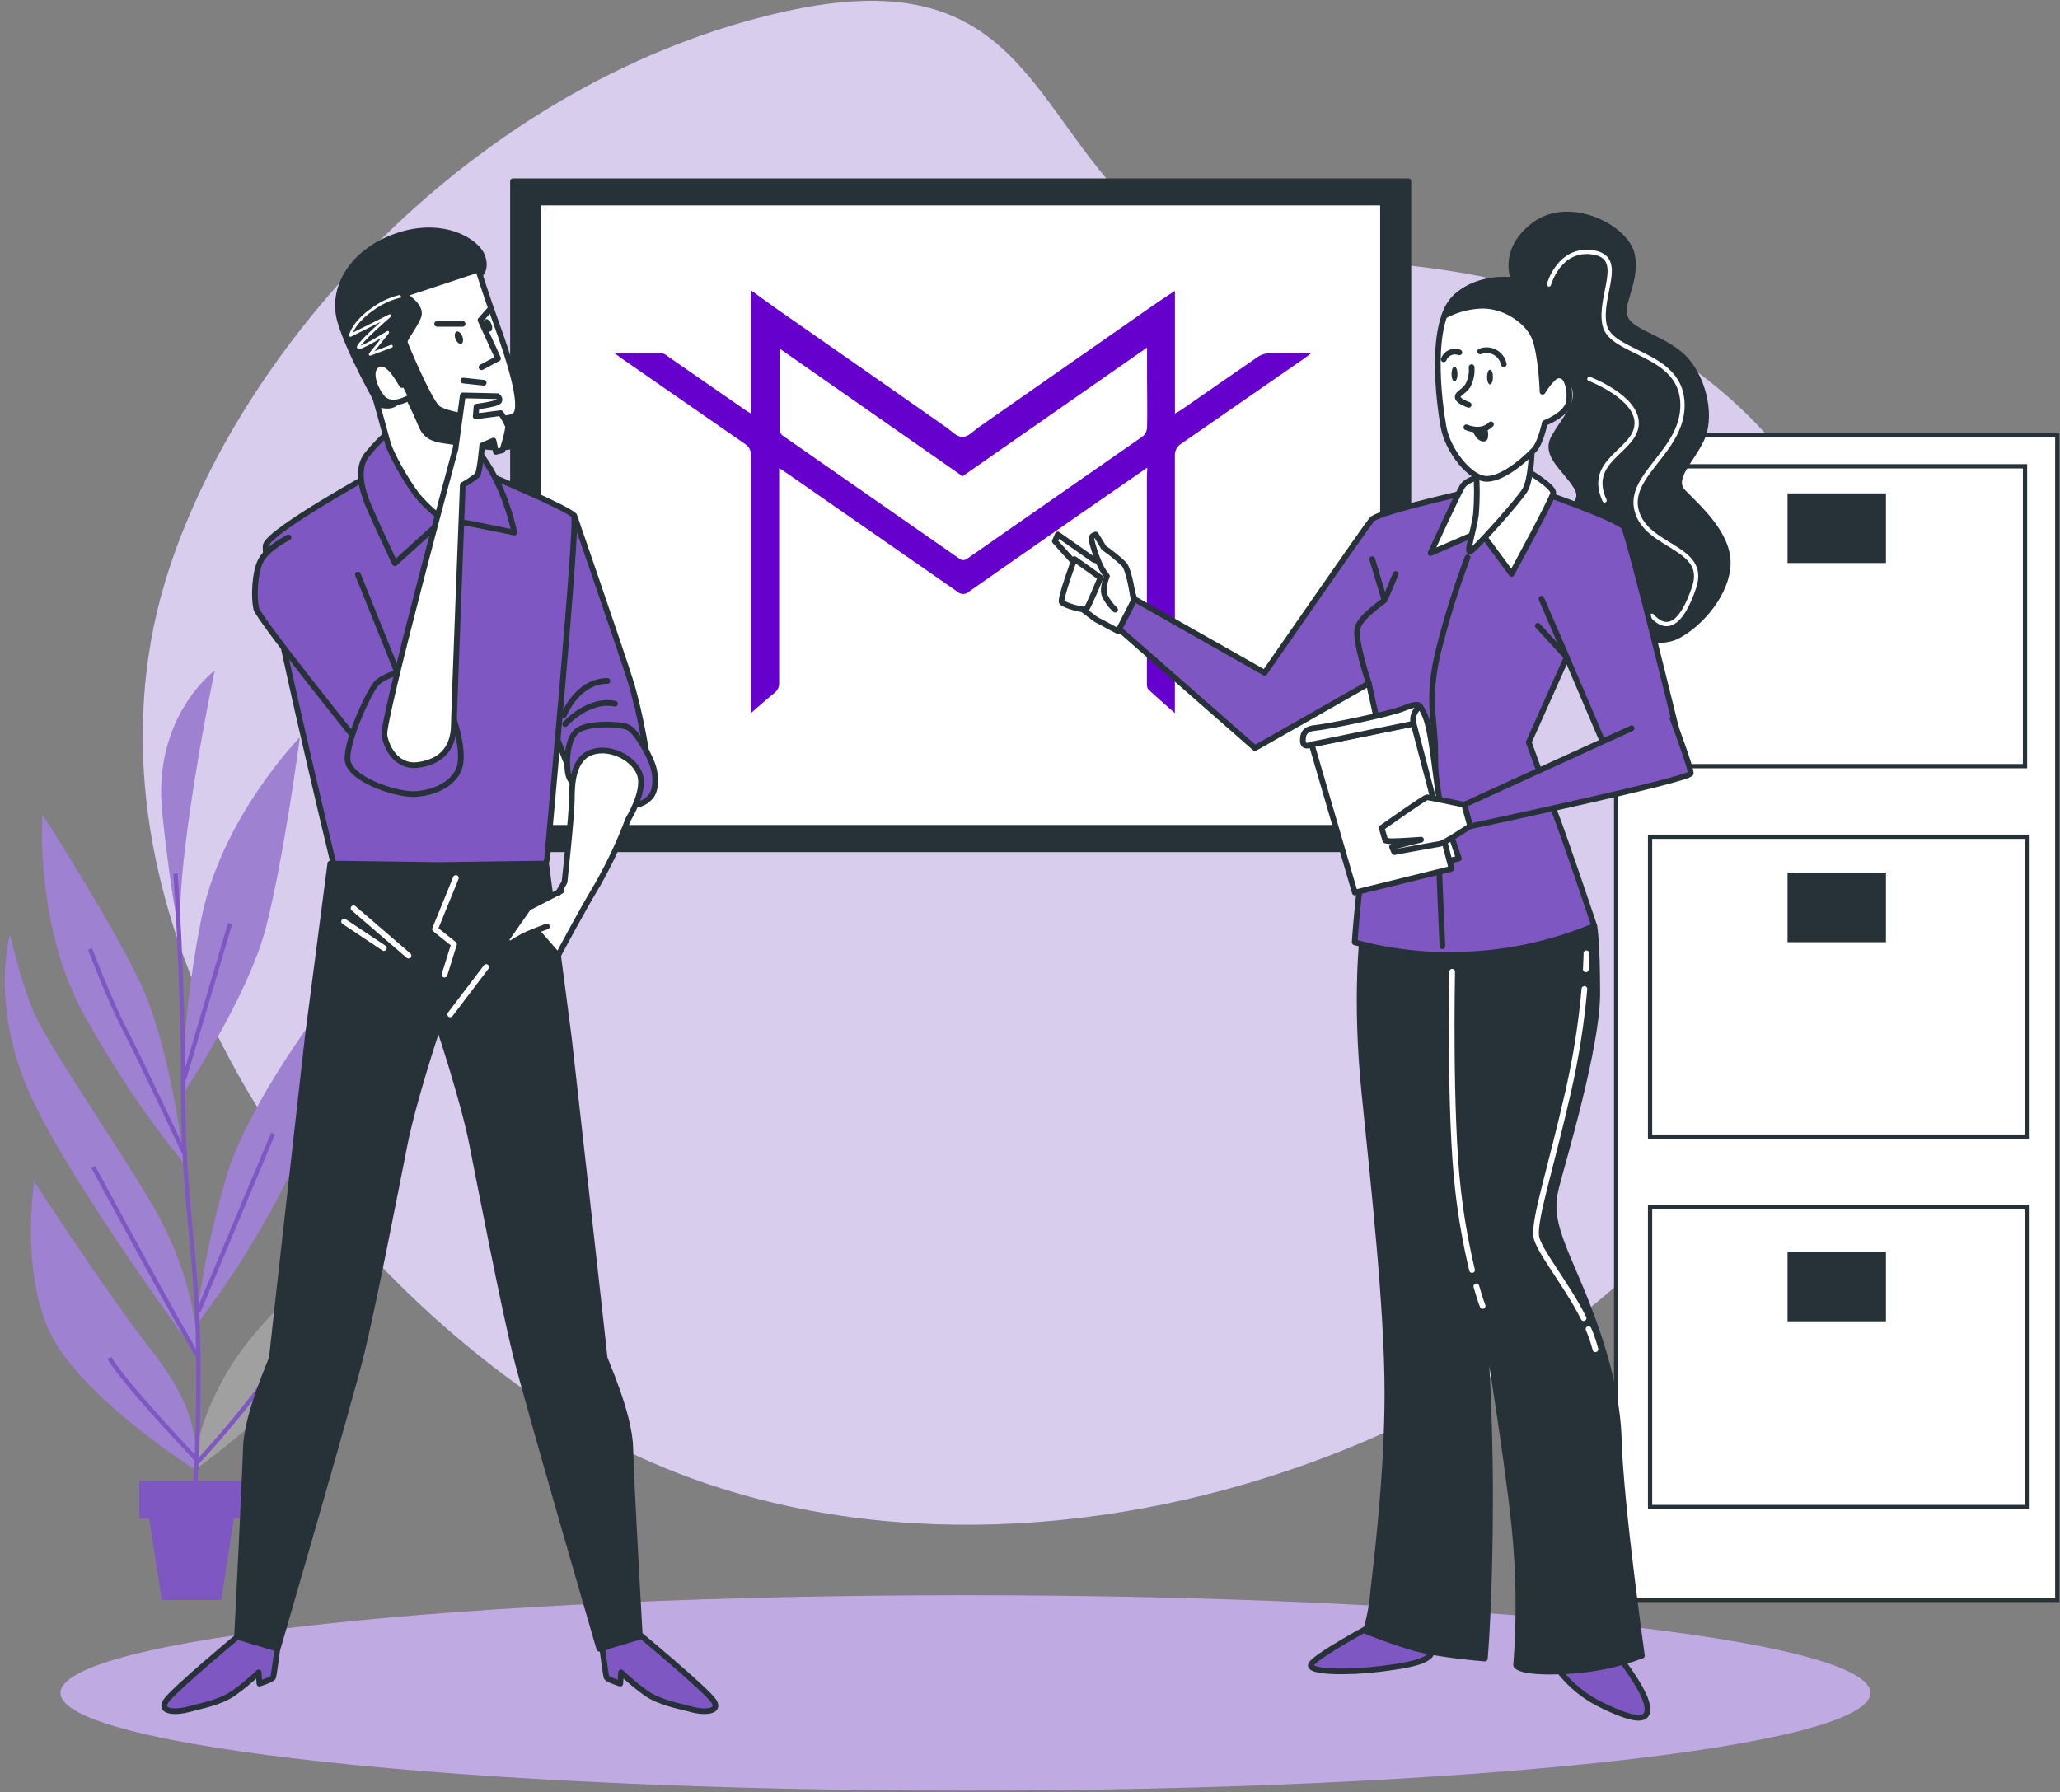 <svg xmlns="http://www.w3.org/2000/svg" width="362" height="315" viewBox="0 0 362 315" fill="none">
    <rect x="0" y="0" width="362" height="315" fill="#808080" stroke="none"/>
    <path d="M311.645 77.799C343.553 115.273 329.651 169.83 302.45 206.28C261.439 261.266 160.78 290.688 95.585 246.642C46.11 213.217 12.292 153.003 29.713 99.991C43.423 58.248 85.759 13.664 137.784 2.047C178.585 -7.093 180.578 18.617 199.488 36.843C207.266 44.337 220.51 44.474 231.387 45.251C248.488 46.467 265.15 47.884 280.478 54.94C293.722 61.018 303.977 68.833 311.645 77.799Z" fill="#7E57C2"/>
    <path opacity="0.7" d="M311.645 77.799C343.553 115.273 329.651 169.83 302.45 206.28C261.439 261.266 160.78 290.688 95.585 246.642C46.11 213.217 12.292 153.003 29.713 99.991C43.423 58.248 85.759 13.664 137.784 2.047C178.585 -7.093 180.578 18.617 199.488 36.843C207.266 44.337 220.51 44.474 231.387 45.251C248.488 46.467 265.15 47.884 280.478 54.94C293.722 61.018 303.977 68.833 311.645 77.799Z" fill="white"/>
    <path d="M169.654 314.699C257.482 314.699 328.681 307.01 328.681 297.525C328.681 288.04 257.482 280.351 169.654 280.351C81.826 280.351 10.627 288.04 10.627 297.525C10.627 307.01 81.826 314.699 169.654 314.699Z" fill="#7E57C2"/>
    <path opacity="0.5" d="M169.654 314.699C257.482 314.699 328.681 307.01 328.681 297.525C328.681 288.04 257.482 280.351 169.654 280.351C81.826 280.351 10.627 288.04 10.627 297.525C10.627 307.01 81.826 314.699 169.654 314.699Z" fill="white"/>
    <path d="M361.522 76.51H284.006V281.182H361.522V76.51Z" fill="white" stroke="#263238" stroke-width="0.75" stroke-miterlimit="10"/>
    <path d="M355.855 81.949H289.672V134.65H355.855V81.949Z" stroke="#263238" stroke-width="0.75" stroke-miterlimit="10"/>
    <path d="M356.148 147.053H289.965V199.754H356.148V147.053Z" stroke="#263238" stroke-width="0.75" stroke-miterlimit="10"/>
    <path d="M356.148 212.157H289.965V264.858H356.148V212.157Z" stroke="#263238" stroke-width="0.75" stroke-miterlimit="10"/>
    <path d="M331.416 86.71H314.123V98.949H331.416V86.71Z" fill="#263238"/>
    <path d="M331.416 153.35H314.123V165.589H331.416V153.35Z" fill="#263238"/>
    <path d="M331.416 219.981H314.123V232.219H331.416V219.981Z" fill="#263238"/>
    <path d="M247.492 31.852H90.147V149.255H247.492V31.852Z" fill="#263238" stroke="#263238" stroke-linecap="round" stroke-linejoin="round"/>
    <path d="M243.031 35.608H94.625V145.489H243.031V35.608Z" fill="white" stroke="#263238" stroke-linecap="round" stroke-linejoin="round"/>
    <path d="M201.61 82.18L188.61 91.18C182.48 95.47 176.35 99.71 170.25 103.99C169.98 104.247 169.622 104.39 169.25 104.39C168.878 104.39 168.52 104.247 168.25 103.99C158.25 97.023 148.25 90.073 138.25 83.14C137.89 82.89 137.51 82.66 136.92 82.28V83.91C136.92 95.91 136.92 107.91 136.92 119.91C136.949 120.274 136.885 120.638 136.735 120.971C136.584 121.303 136.352 121.592 136.06 121.81C134.74 122.87 133.49 124.01 131.96 125.32V123.83C131.96 109.257 131.96 94.683 131.96 80.11C131.995 79.69 131.912 79.269 131.719 78.894C131.526 78.519 131.232 78.206 130.87 77.99C123.64 72.99 116.45 67.99 109.24 62.99C108.91 62.76 108.59 62.52 108 62.07C111 62.07 113.64 62.07 116.3 62.07C116.701 62.162 117.07 62.359 117.37 62.64L130.74 71.91C131.07 72.14 131.41 72.34 131.94 72.67V51C133.5 52.13 134.84 53.13 136.21 54.09C146.23 61.07 156.21 68.043 166.15 75.01C167.15 75.69 168.15 76.82 169.15 76.81C170.15 76.8 171.15 75.66 172.15 74.97L202.47 53.79C203.72 52.92 205 52.08 206.47 51.11V72.69C206.99 72.38 207.31 72.22 207.6 72.02C212.09 68.91 216.6 65.77 221.08 62.69C221.679 62.306 222.369 62.088 223.08 62.06C225.42 61.98 227.76 62.06 230.43 62.06C229.85 62.5 229.54 62.75 229.22 62.97C222.02 67.97 214.82 72.97 207.59 77.97C207.211 78.198 206.904 78.528 206.704 78.922C206.504 79.317 206.419 79.76 206.46 80.2C206.46 94.693 206.46 109.183 206.46 123.67V125.33C204.74 123.8 203.21 122.51 201.77 121.12C201.52 120.88 201.54 120.28 201.54 119.85C201.54 107.883 201.54 95.917 201.54 83.95L201.61 82.18ZM136.98 61.25C136.98 66.25 136.98 70.96 136.98 75.67C137.079 76.085 137.338 76.445 137.7 76.67C148 83.843 158.27 90.997 168.51 98.13C168.719 98.322 168.992 98.428 169.275 98.428C169.558 98.428 169.831 98.322 170.04 98.13C180.293 90.977 190.55 83.83 200.81 76.69C201.031 76.506 201.212 76.279 201.342 76.023C201.473 75.767 201.55 75.487 201.57 75.2C201.64 72.26 201.57 69.32 201.57 66.38V61.08L169.15 83.7L136.98 61.25Z" fill="#6600CC"/>
    <path d="M6.012 207.623C6.012 207.623 3.27 225.218 9.787 236.048C16.304 246.879 34.072 258.149 34.072 258.149C34.072 258.149 36.64 250.243 27.299 238.233C17.958 226.223 6.012 207.623 6.012 207.623Z" fill="#7E57C2"/>
    <path d="M34.996 238.644C34.396 228.923 31.455 219.49 26.422 211.151C18.014 197.194 7.951 183.055 5.583 177.041C4.01 172.871 2.736 168.595 1.772 164.245C1.772 164.245 -1.729 175.852 4.825 191.29C11.378 206.727 34.996 238.644 34.996 238.644Z" fill="#7E57C2"/>
    <path d="M34.348 233.078C40.807 224.629 46.427 215.571 51.129 206.033C57.975 191.601 56.887 176.62 56.887 176.62C56.887 176.62 44.018 193.301 39.923 206.316C37.305 215.061 35.439 224.015 34.348 233.078Z" fill="#7E57C2"/>
    <path d="M32.399 204.598C32.399 204.598 30.059 183.868 24.475 172.361C18.89 160.854 7.447 143.113 7.447 143.113C7.447 143.113 6.012 162.937 15.033 178.823C20.076 187.894 25.886 196.517 32.399 204.598Z" fill="#7E57C2"/>
    <path d="M31.934 192.643C31.934 192.643 43.56 175.323 46.74 162.938C49.921 150.553 52.691 129.586 52.691 129.586C52.691 129.586 38.743 143.863 35.325 161.786C33.319 171.957 32.184 182.28 31.934 192.643Z" fill="#7E57C2"/>
    <path d="M37.711 117.877C37.711 117.877 26.743 125.939 28.516 142.839C30.289 159.739 31.898 165.442 31.898 165.442C30.18 153.88 37.711 117.877 37.711 117.877Z" fill="#7E57C2"/>
    <g opacity="0.5">
        <path opacity="0.5" d="M58.11 221.288C58.11 221.288 45.771 231.086 39.83 241.295C33.889 251.504 34.108 258.433 34.108 258.433C34.108 258.433 51.474 245.975 55.459 237.566C57.838 232.491 58.756 226.855 58.11 221.288Z" fill="white"/>
        <path opacity="0.5" d="M6.012 207.623C6.012 207.623 3.27 225.218 9.787 236.048C16.304 246.879 34.072 258.149 34.072 258.149C34.072 258.149 36.64 250.243 27.299 238.233C17.958 226.223 6.012 207.623 6.012 207.623Z" fill="white"/>
        <path opacity="0.5" d="M34.996 238.644C34.396 228.923 31.455 219.49 26.422 211.151C18.014 197.194 7.951 183.055 5.583 177.041C4.01 172.871 2.736 168.595 1.772 164.245C1.772 164.245 -1.729 175.852 4.825 191.29C11.378 206.727 34.996 238.644 34.996 238.644Z" fill="white"/>
        <path opacity="0.5" d="M34.348 233.078C40.807 224.629 46.427 215.571 51.129 206.033C57.975 191.601 56.887 176.62 56.887 176.62C56.887 176.62 44.018 193.301 39.923 206.316C37.305 215.061 35.439 224.015 34.348 233.078Z" fill="white"/>
        <path opacity="0.5" d="M32.399 204.598C32.399 204.598 30.059 183.868 24.475 172.361C18.89 160.854 7.447 143.113 7.447 143.113C7.447 143.113 6.012 162.937 15.033 178.823C20.076 187.894 25.886 196.517 32.399 204.598Z" fill="white"/>
        <path opacity="0.5" d="M31.934 192.643C31.934 192.643 43.56 175.323 46.74 162.938C49.921 150.553 52.691 129.586 52.691 129.586C52.691 129.586 38.743 143.863 35.325 161.786C33.319 171.957 32.184 182.28 31.934 192.643Z" fill="white"/>
        <path opacity="0.5" d="M37.711 117.877C37.711 117.877 26.743 125.939 28.516 142.839C30.289 159.739 31.898 165.442 31.898 165.442C30.18 153.88 37.711 117.877 37.711 117.877Z" fill="white"/>
    </g>
    <path d="M33.853 263.807C33.853 263.807 34.858 261.129 34.858 240.737C34.858 220.346 32.189 212.321 32.189 192.295C32.189 172.269 30.846 153.514 30.846 153.514" stroke="#7E57C2" stroke-width="0.75" stroke-miterlimit="10"/>
    <path d="M32.328 202.578C32.328 202.578 25.016 186.921 21.981 181.044C19.139 175.56 15.83 166.786 15.83 166.786" stroke="#7E57C2" stroke-width="0.75" stroke-miterlimit="10"/>
    <path d="M16.396 205.091C16.396 205.091 32.629 235.253 34.996 238.644" stroke="#7E57C2" stroke-width="0.75" stroke-miterlimit="10"/>
    <path d="M34.85 230.537L47.984 199.224" stroke="#7E57C2" stroke-width="0.75" stroke-miterlimit="10"/>
    <path d="M19.193 238.644C22.264 243.671 34.85 256.814 34.85 256.814C34.85 256.814 43.232 247.866 48.56 239.759" stroke="#7E57C2" stroke-width="0.75" stroke-miterlimit="10"/>
    <path d="M32.326 189.718L40.433 162.316" stroke="#7E57C2" stroke-width="0.75" stroke-miterlimit="10"/>
    <path d="M42.802 260.27H24.504V266.805H26.231L28.452 281.182H38.845L41.075 266.805H42.802V260.27Z" fill="#7E57C2"/>
    <path d="M42.802 260.27H24.504V266.805H26.231L28.452 281.182H38.845L41.075 266.805H42.802V260.27Z" fill="#7E57C2"/>
    <path d="M241.723 285.35C241.723 285.35 230.471 291.364 230.344 292.662C230.216 293.96 237.272 293.969 242.5 293.311C247.728 292.653 252.307 291.876 251.521 289.655C250.735 287.434 242.381 285.085 242.381 285.085L241.723 285.35Z" fill="#7E57C2" stroke="#263238" stroke-linecap="round" stroke-linejoin="round"/>
    <path d="M284.215 290.843C284.215 290.843 288.913 296.72 289.443 299.727C289.974 302.734 287.35 302.469 281.857 299.864C278.655 298.387 275.869 296.139 273.75 293.32L284.215 290.843Z" fill="#7E57C2" stroke="#263238" stroke-linecap="round" stroke-linejoin="round"/>
    <path d="M239.492 163.888C239.492 163.888 238.057 175.259 239.757 191.994C241.457 208.729 243.806 230.044 243.806 244.814C243.806 259.584 241.85 274.757 241.329 279.592C241.132 281.985 240.694 284.352 240.022 286.657C240.022 286.657 244.464 288.485 248.65 289.664C252.836 290.843 260.934 291.492 260.934 291.492C260.934 291.492 261.848 281.164 261.848 262.993C261.848 244.823 260.541 229.523 260.541 229.523C260.541 229.523 264.855 255.535 266.162 268.615C266.953 276.61 267.042 284.66 266.427 292.671C266.427 292.671 266.82 294.106 274.928 293.713C279.579 293.539 284.172 292.613 288.528 290.971C288.528 290.971 284.78 264.3 284.47 253.04C284.159 241.779 279.507 230.418 276.244 222.878C272.981 215.337 272.451 212.678 273.502 208.501C274.553 204.324 280.686 184.051 280.686 174.637C280.686 165.223 280.165 162.755 280.165 162.755C280.165 162.755 278.858 160.79 262.908 160.269C246.959 159.748 239.492 163.888 239.492 163.888Z" fill="#263238" stroke="#263238" stroke-linecap="round" stroke-linejoin="round"/>
    <path d="M259.436 226.068C260.084 228.362 260.541 229.523 260.541 229.523" stroke="white" stroke-linecap="round" stroke-linejoin="round"/>
    <path d="M255.185 170.78C255.185 170.78 254.664 195.878 256.227 209.223C256.762 213.93 257.583 218.6 258.686 223.207" stroke="white" stroke-linecap="round" stroke-linejoin="round"/>
    <path d="M279.15 233.581C279.647 234.729 280.051 235.915 280.357 237.127" stroke="white" stroke-linecap="round" stroke-linejoin="round"/>
    <path d="M278.428 173.805C277.898 179.787 276.966 185.726 275.641 191.583C272.478 205.494 269.627 214.039 269.946 217.175C270.193 219.615 275.175 225.474 278.291 231.661" stroke="white" stroke-linecap="round" stroke-linejoin="round"/>
    <path d="M266.19 49.584C266.19 49.584 263.448 44.191 269.627 39.53C275.806 34.868 285.951 40.023 286.81 44.931C287.669 49.839 284.351 53.523 285.704 56.1C287.057 58.678 293.19 59.656 296.38 63.412C299.57 67.169 300.794 73.466 298.957 77.278C297.12 81.089 293.555 84.151 295.767 86.482C297.979 88.812 303.619 93.602 303.619 98.876C303.619 104.149 298.829 109.67 294.78 111.763C290.731 113.856 283.373 111.023 279.562 108.939C275.751 106.855 272.57 100.713 273.676 94.945C274.782 89.178 278.95 88.694 276.994 85.504C275.038 82.314 271.345 80.02 273.064 76.912C274.782 73.805 277.231 71.51 276.866 68.814C276.5 66.118 272.698 63.787 272.698 63.787C272.698 63.787 268.521 54.455 267.662 52.618C266.803 50.781 266.19 49.584 266.19 49.584Z" fill="#263238" stroke="#263238" stroke-linecap="round" stroke-linejoin="round"/>
    <path d="M272.195 49.995C272.195 49.995 273.968 43.469 279.909 44.355C285.85 45.242 280.823 52.069 281.984 57.151C283.145 62.233 295.045 61.904 295.639 70.514C296.233 79.124 285.841 83.31 287.624 89.808C289.406 96.307 300.091 96.042 297.723 103.162C295.356 110.282 292.669 110.885 290.302 108.216" stroke="white" stroke-width="0.75" stroke-linecap="round" stroke-linejoin="round"/>
    <path d="M279.297 66.584C279.297 66.584 287.907 69.847 287.605 74.6C287.304 79.353 278.703 80.833 281.966 87.953" stroke="white" stroke-width="0.75" stroke-linecap="round" stroke-linejoin="round"/>
    <path d="M260.807 85.833C260.807 85.833 242.244 89.882 241.065 91.317C239.886 92.752 222.237 118.243 222.237 118.243L199.387 105.301L196.645 110.538L220.536 131.478L240.544 120.108L242.893 130.692C242.893 130.692 239.237 152.921 238.716 158.021C238.195 163.121 238.058 165.607 238.058 165.607C244.78 167.446 251.76 168.153 258.714 167.7C266.094 167.284 273.347 165.602 280.157 162.728C280.157 162.728 275.057 147.427 272.964 142.071C270.871 136.715 268.649 130.436 268.649 130.436L275.322 115.529L283.548 134.814L295.192 130.628C295.192 130.628 286.271 94.068 285.357 92.651C284.443 91.235 270.843 86.5 270.843 86.5L260.807 85.833Z" fill="#7E57C2" stroke="#263238" stroke-linecap="round" stroke-linejoin="round"/>
    <path d="M243.285 105.447L241.137 98.272" stroke="#263238" stroke-linecap="round" stroke-linejoin="round"/>
    <path d="M257.9 97.953C255.908 103.239 254.218 108.634 252.836 114.112C250.624 122.969 252.206 126.451 252.206 132.145C252.206 137.84 253.476 166.302 253.476 166.302" stroke="#263238" stroke-linecap="round" stroke-linejoin="round"/>
    <path d="M240.543 120.09C240.543 120.09 237.929 112.376 238.578 110.282C239.227 108.189 243.029 105.84 243.285 105.447C243.541 105.054 245.25 100.877 245.25 100.877" stroke="#263238" stroke-linecap="round" stroke-linejoin="round"/>
    <path d="M270.871 105.228L275.322 115.511L270.24 109.972" stroke="#263238" stroke-linecap="round" stroke-linejoin="round"/>
    <path d="M261.721 83.347C261.721 83.347 257.928 84.005 257.014 85.44C256.1 86.875 251.393 97.203 251.393 97.203L260.149 93.419L265.633 100.868C265.633 100.868 272.826 87.661 272.945 86.619C273.063 85.577 268.503 82.698 268.11 82.698C267.717 82.698 261.721 83.347 261.721 83.347Z" fill="white" stroke="#263238" stroke-linecap="round" stroke-linejoin="round"/>
    <path d="M259.371 82.561C259.583 85.174 259.583 87.799 259.371 90.412C258.978 93.154 257.671 97.075 258.32 96.947C258.969 96.819 266.949 87.926 268 86.098C269.051 84.27 269.17 79.426 269.17 79.426C269.17 79.426 262.772 83.219 259.371 82.561Z" fill="white" stroke="#263238" stroke-linecap="round" stroke-linejoin="round"/>
    <path d="M275.148 66.639C275.148 66.639 276.007 55.351 272.57 52.015C269.134 48.679 260.789 47.719 255.881 52.134C250.972 56.548 252.938 71.035 253.678 75.084C254.418 79.133 258.339 84.279 261.41 84.16C264.481 84.041 268.521 80.23 269.636 79.005C270.751 77.78 271.464 74.344 271.464 74.344C271.464 74.344 275.029 72.991 275.641 70.907C275.951 69.469 275.778 67.968 275.148 66.639Z" fill="white" stroke="#263238" stroke-linecap="round" stroke-linejoin="round"/>
    <path d="M258.603 64.527C258.699 65.667 258.461 66.811 257.918 67.818C257.05 69.024 256.008 69.198 256.181 69.893C256.355 70.587 258.091 71.154 258.091 71.154" stroke="#263238" stroke-linecap="round" stroke-linejoin="round"/>
    <path d="M258.787 75.66C258.787 75.66 259.39 77.589 260.716 77.589C262.041 77.589 261.319 75.176 261.319 75.176C260.513 75.496 259.654 75.66 258.787 75.66Z" fill="#263238"/>
    <path d="M257.682 75.103C257.682 75.103 260.277 76.309 262.005 74.582" stroke="#263238" stroke-linecap="round" stroke-linejoin="round"/>
    <path d="M255.597 67.041C255.885 67.041 256.118 66.46 256.118 65.743C256.118 65.026 255.885 64.445 255.597 64.445C255.309 64.445 255.076 65.026 255.076 65.743C255.076 66.46 255.309 67.041 255.597 67.041Z" fill="#263238"/>
    <path d="M262.351 66.264C262.351 66.986 262.123 67.562 261.839 67.562C261.556 67.562 261.318 66.986 261.318 66.264C261.318 65.542 261.547 64.966 261.839 64.966C262.132 64.966 262.351 65.551 262.351 66.264Z" fill="#263238"/>
    <path d="M253.705 63.147C253.804 62.886 253.954 62.648 254.146 62.446C254.338 62.243 254.568 62.081 254.823 61.968C255.078 61.855 255.352 61.793 255.631 61.787C255.91 61.781 256.187 61.83 256.447 61.932" stroke="#263238" stroke-linecap="round" stroke-linejoin="round"/>
    <path d="M260.104 61.758C260.523 61.591 260.973 61.519 261.424 61.545C261.874 61.572 262.315 61.698 262.711 61.913C263.108 62.129 263.453 62.429 263.721 62.792C263.989 63.155 264.174 63.573 264.262 64.016" stroke="#263238" stroke-linecap="round" stroke-linejoin="round"/>
    <path d="M272.57 52.042C269.134 48.724 260.789 47.746 255.881 52.161C254.934 53.089 254.229 54.234 253.824 55.497C255.676 54.506 257.716 53.914 259.811 53.76C264.107 53.386 268.403 56.338 269.627 59.244C270.852 62.151 271.071 68.85 271.071 68.85C271.071 68.85 272.671 66.273 273.649 66.026C273.927 65.958 274.22 65.98 274.485 66.091C274.75 66.201 274.973 66.393 275.12 66.639C275.12 66.639 276.007 55.351 272.57 52.042Z" fill="#263238" stroke="#263238" stroke-linecap="round" stroke-linejoin="round"/>
    <path d="M286.719 127.995L257.307 141.431L258.349 145.224C258.349 145.224 297.12 136.998 297.12 135.911C297.12 134.823 293.921 126.295 293.921 126.295" fill="#7E57C2"/>
    <path d="M286.719 127.995L257.307 141.431L258.349 145.224C258.349 145.224 297.12 136.998 297.12 135.911C297.12 134.823 293.921 126.295 293.921 126.295" stroke="#263238" stroke-linecap="round" stroke-linejoin="round"/>
    <path d="M249.564 124.166C250.23 125.179 250.701 126.307 250.954 127.493C251.639 129.979 252.471 137.592 252.782 139.53C253.092 141.468 256.374 150.873 256.374 150.873L254.025 151.43L245.854 127.209C245.854 127.209 246.941 123.334 249.564 124.166Z" fill="white" stroke="#263238" stroke-linecap="round" stroke-linejoin="round"/>
    <path d="M230.498 130.838L238.084 156.86L255.076 152.674L248.412 127.182L230.498 130.838Z" fill="white" stroke="#263238" stroke-linecap="round" stroke-linejoin="round"/>
    <path d="M230.499 130.838C230.499 130.838 228.945 131.642 228.945 130.116C228.945 128.59 229.64 128.041 231.303 127.904C232.967 127.767 244.173 125.555 246.796 124.44C249.419 123.325 249.538 124.166 249.538 124.166C249.066 124.496 248.705 124.96 248.499 125.497C248.294 126.035 248.255 126.622 248.386 127.182L230.499 130.838Z" fill="white" stroke="#263238" stroke-linecap="round" stroke-linejoin="round"/>
    <path d="M257.305 141.432C257.305 141.432 251.154 140.125 250.761 140.125C250.368 140.125 242.791 145.49 242.791 145.49L243.44 147.711C243.913 147.818 244.399 147.862 244.884 147.839C245.926 147.839 249.719 147.574 249.719 147.574L244.619 148.844L245.012 149.758C245.012 149.758 252.068 148.451 252.991 148.314C253.914 148.177 258.347 145.179 258.347 145.179L257.305 141.432Z" fill="white" stroke="#263238" stroke-linecap="round" stroke-linejoin="round"/>
    <path d="M197.786 100.347L192.165 98.355L185.886 93.94L185.365 95.119L190.392 100.685L188.244 105.575L192.558 108.847L196.479 110.931L199.359 105.31L197.786 100.347Z" fill="white" stroke="#263238" stroke-linecap="round" stroke-linejoin="round"/>
    <path d="M199.093 104.789C199.093 104.789 198.444 100.219 197.53 99.168C196.427 98.118 195.245 97.155 193.993 96.289L192.558 93.94C192.558 93.94 191.771 94.068 191.771 94.726C192.082 96.113 192.52 97.468 193.079 98.775C193.419 99.678 193.907 100.518 194.523 101.261C194.523 101.261 193.609 103.354 194.13 104.661C194.573 105.6 195.194 106.444 195.958 107.147" fill="white"/>
    <path d="M199.093 104.789C199.093 104.789 198.444 100.219 197.53 99.168C196.427 98.118 195.245 97.155 193.993 96.289L192.558 93.94C192.558 93.94 191.771 94.068 191.771 94.726C192.082 96.113 192.52 97.468 193.079 98.775C193.419 99.678 193.907 100.518 194.523 101.261C194.523 101.261 193.609 103.354 194.13 104.661C194.573 105.6 195.194 106.444 195.958 107.147" stroke="#263238" stroke-linecap="round" stroke-linejoin="round"/>
    <path d="M188.81 98.254C188.81 98.254 186.196 105.31 186.589 105.84C186.982 106.37 190.51 107.403 190.903 107.01C191.296 106.617 193.389 101.526 193.389 101.526L188.81 98.254Z" fill="white" stroke="#263238" stroke-linecap="round" stroke-linejoin="round"/>
    <path d="M278.776 167.544C278.776 167.544 278.776 168.55 278.676 170.369" stroke="white" stroke-linecap="round" stroke-linejoin="round"/>
    <path d="M100.913 90.623C100.913 90.623 108.855 113.601 110.702 119.414C112.548 125.227 114.358 135.445 113.955 137.008C113.553 138.571 106.013 130.903 102.896 132.045C99.779 133.188 100.063 135.308 100.063 135.308L96.498 126.223L100.913 90.623Z" fill="#7E57C2" stroke="#263238" stroke-linecap="round" stroke-linejoin="round"/>
    <path d="M99.314 127.255C99.314 127.255 103.418 122.685 108.08 123.682" stroke="#263238" stroke-linecap="round" stroke-linejoin="round"/>
    <path d="M99.086 125.675C99.086 125.675 101.417 119.679 106.745 119.679" stroke="#263238" stroke-linecap="round" stroke-linejoin="round"/>
    <path d="M103.893 139.842C103.893 139.842 100.767 138.279 100.063 136.725C99.36 135.171 99.488 130.053 101.334 128.499C103.18 126.945 108.856 127.219 110.273 127.786C111.689 128.353 113.673 131.899 114.532 134.028C115.391 136.158 115.382 138.991 114.24 140.125C113.794 140.638 113.223 141.026 112.581 141.25C111.94 141.475 111.252 141.528 110.584 141.404C109.295 141.121 103.893 139.842 103.893 139.842Z" fill="#7E57C2" stroke="#263238" stroke-linecap="round" stroke-linejoin="round"/>
    <path d="M66.017 82.963C66.017 82.963 47.737 93.017 46.723 95.759C45.708 98.501 58.605 151.787 58.605 151.787C58.828 152.362 59.216 152.857 59.72 153.21C60.225 153.563 60.823 153.758 61.438 153.771C63.568 153.771 93.785 153.204 94.772 152.921C95.759 152.638 96.198 151.093 96.198 150.371C96.198 149.649 101.581 92.067 100.877 90.65C100.174 89.233 78.219 80.294 78.219 80.294L70.414 80.578L66.017 82.963Z" fill="#7E57C2" stroke="#263238" stroke-linecap="round" stroke-linejoin="round"/>
    <path d="M68.997 75.304C67.331 76.718 65.801 78.285 64.427 79.983C62.599 82.396 63.577 86.08 64.71 88.776C65.843 91.472 69.39 98.995 69.39 98.995C69.39 98.995 77.478 91.619 77.908 91.335C78.338 91.052 90.384 93.602 90.384 93.602C90.384 93.602 88.967 86.08 84.854 80.413C80.741 74.746 76.199 73.457 74.362 73.32C72.525 73.183 68.997 75.304 68.997 75.304Z" fill="#7E57C2" stroke="#263238" stroke-linecap="round" stroke-linejoin="round"/>
    <path d="M65.871 69.628C65.871 69.628 67.699 76.154 68.146 77.854C68.594 79.554 71.263 84.38 73.109 86.793C74.956 89.206 79.069 92.752 79.352 91.473C79.635 90.193 82.185 70.908 80.906 67.928C79.626 64.948 68.713 56.293 66.017 57.874C63.32 59.455 65.871 69.628 65.871 69.628Z" fill="white" stroke="#263238" stroke-linecap="round" stroke-linejoin="round"/>
    <path d="M91.015 69.207C91.015 69.207 89.461 72.324 83.785 70.057C78.109 67.791 75.696 64.528 74.993 62.398L73.786 58.742C74.929 57.389 76.528 55.945 76.409 54.748C76.319 53.975 76.026 53.241 75.559 52.618L83.502 48.962C83.502 48.962 85.769 47.975 84.782 45.133C83.794 42.29 77.689 38.735 69.746 41.477C61.804 44.219 58.111 50.763 59.775 56.439C61.438 62.115 66.584 71.063 66.584 71.063C66.584 71.063 68.567 71.776 69.563 70.779C70.56 69.783 69.28 65.963 69.28 65.963L69.728 65.597C70.642 67.553 72.872 72.077 73.539 73.622C74.389 75.605 74.673 77.022 78.219 77.452C81.765 77.881 90.841 80.148 91.691 77.022C92.541 73.896 91.015 69.207 91.015 69.207Z" fill="#263238" stroke="#263238" stroke-linecap="round" stroke-linejoin="round"/>
    <path d="M71.821 51.805C69.5 52.079 67.293 52.962 65.423 54.364C61.978 56.786 61.594 58.934 61.594 58.934L68.494 55.488C68.494 55.488 63.632 59.702 63.01 60.853C62.389 62.005 68.129 58.422 68.129 58.422L65.058 62.261L68.769 60.853" stroke="white" stroke-width="0.5" stroke-linecap="round" stroke-linejoin="round"/>
    <path d="M70.842 51.759C70.842 51.759 74.242 53.742 73.538 55.589C72.834 57.435 70.979 59.555 71.125 60.159C71.271 60.762 75.238 70.094 76.792 71.648C78.346 73.201 88.994 74.49 90.557 72.927C92.12 71.364 89.423 62.928 87.431 57.444C85.438 51.96 84.031 47.39 84.031 47.39L70.842 51.759Z" fill="white" stroke="#263238" stroke-linecap="round" stroke-linejoin="round"/>
    <path d="M85.978 54.51L84.434 56.247L87.523 62.992L84.626 64.537" stroke="#263238" stroke-linecap="round" stroke-linejoin="round"/>
    <path d="M81.245 59.108C81.482 59.702 81.4 60.287 81.071 60.415C80.742 60.543 80.294 60.168 80.056 59.583C79.819 58.998 79.901 58.404 80.23 58.276C80.559 58.148 81.016 58.523 81.245 59.108Z" fill="#263238"/>
    <path d="M86.354 56.941C86.592 57.526 86.518 58.111 86.189 58.239C85.86 58.367 85.403 58.002 85.166 57.408C84.928 56.813 85.01 56.238 85.339 56.101C85.668 55.963 86.125 56.347 86.354 56.941Z" fill="#263238"/>
    <path d="M81.418 66.886L85.001 67.27" stroke="#263238" stroke-linecap="round" stroke-linejoin="round"/>
    <path d="M81.29 56.914H76.82" stroke="#263238" stroke-linecap="round" stroke-linejoin="round"/>
    <path d="M70.651 67.672C70.23 67.105 68.384 63.276 66.538 64.016C64.692 64.756 65.551 67.846 67.104 69.829C68.658 71.812 71.793 69.966 71.793 69.966" fill="white"/>
    <path d="M70.651 67.672C70.23 67.105 68.384 63.276 66.538 64.016C64.692 64.756 65.551 67.846 67.104 69.829C68.658 71.812 71.793 69.966 71.793 69.966" stroke="#263238" stroke-linecap="round" stroke-linejoin="round"/>
    <path d="M50.697 94.452C50.697 94.452 47.041 96.28 45.872 98.428C44.702 100.576 44.601 105.091 45.022 106.937C45.442 108.784 64.316 132.182 64.316 132.182L72.259 124.239L62.899 100.978" fill="#7E57C2"/>
    <path d="M50.697 94.452C50.697 94.452 47.041 96.28 45.872 98.428C44.702 100.576 44.601 105.091 45.022 106.937C45.442 108.784 64.316 132.182 64.316 132.182L72.259 124.239L62.899 100.978" stroke="#263238" stroke-linecap="round" stroke-linejoin="round"/>
    <path d="M73.11 117.293C73.11 117.293 67.434 118.426 66.018 120.273C64.601 122.119 61.055 129.769 61.055 133.315C61.055 136.862 69.281 139.558 72.544 139.558C75.807 139.558 80.34 137.858 80.907 134.165C81.473 130.473 79.079 124.111 78.357 123.106C77.635 122.101 73.11 117.293 73.11 117.293Z" fill="#7E57C2" stroke="#263238" stroke-linecap="round" stroke-linejoin="round"/>
    <path d="M80.047 78.85L81.327 69.491L87.423 69.628C87.423 69.628 88.136 70.195 87.57 70.624C87.003 71.054 83.74 71.474 83.74 71.474L83.594 73.174L87.99 72.607C88.487 73.321 88.915 74.08 89.27 74.874C89.416 75.441 88.283 79.133 88.283 79.133L87.14 79.417L86.72 77.433L84.736 78.283C84.736 78.283 84.307 83.109 83.877 83.53C83.063 84.149 82.211 84.717 81.327 85.23C81.327 85.23 79.764 125.373 79.764 127.219C79.764 132.182 76.784 134.028 73.366 134.449C69.948 134.869 67.973 131.762 67.553 129.202C67.133 126.643 80.047 78.85 80.047 78.85Z" fill="white" stroke="#263238" stroke-linecap="round" stroke-linejoin="round"/>
    <path d="M42.755 286.794C42.755 286.794 30.416 297.004 29.137 298.996C27.857 300.989 31.12 300.98 33.113 300.413C35.105 299.846 38.597 299.28 41.056 297.571C42.609 296.461 44.078 295.239 45.452 293.915L45.589 295.898C45.589 295.898 47.865 295.185 48.002 294.765C48.139 294.344 48.742 289.802 48.742 289.802L42.755 286.794Z" fill="#7E57C2" stroke="#263238" stroke-linecap="round" stroke-linejoin="round"/>
    <path d="M111.836 286.794C111.836 286.794 124.175 297.004 125.446 298.996C126.716 300.989 123.462 300.98 121.479 300.413C119.496 299.846 115.949 299.28 113.536 297.571C111.981 296.464 110.511 295.242 109.14 293.915L108.994 295.898C108.994 295.898 106.727 295.185 106.581 294.765C106.435 294.344 105.85 289.802 105.85 289.802L111.836 286.794Z" fill="#7E57C2" stroke="#263238" stroke-linecap="round" stroke-linejoin="round"/>
    <path d="M110.757 254.457C110.619 248.351 106.241 238.992 106.241 238.562C106.241 238.133 99.944 182.251 99.944 182.251L95.968 151.76L77.012 152.025L58.046 151.76L54.079 182.251C54.079 182.251 47.782 238.142 47.782 238.562C47.782 238.983 43.395 248.351 43.212 254.457C43.029 260.562 41.658 287.644 41.658 287.644L48.778 289.774C48.778 289.774 61.51 246.085 63.558 237.676C65.605 229.267 69.581 208.885 71.089 201.225C72.597 193.566 76.701 181.227 76.701 181.227L77.048 181.145L77.386 181.227C77.386 181.227 81.499 193.566 82.998 201.225C84.497 208.885 88.482 229.313 90.53 237.676C92.577 246.039 105.318 289.774 105.318 289.774L112.438 287.644C112.438 287.644 110.894 260.553 110.757 254.457Z" fill="#263238" stroke="#263238" stroke-linecap="round" stroke-linejoin="round"/>
    <path d="M85.44 169.948L79.115 178.275" stroke="white" stroke-linecap="round" stroke-linejoin="round"/>
    <path d="M62.133 159.629L71.794 167.956" stroke="white" stroke-linecap="round" stroke-linejoin="round"/>
    <path d="M60.469 161.96L67.461 166.621" stroke="white" stroke-linecap="round" stroke-linejoin="round"/>
    <path d="M80.11 154.301L76.445 163.295L79.781 165.954L78.118 171.283" stroke="white" stroke-linecap="round" stroke-linejoin="round"/>
    <path d="M110.409 143.954C110.409 143.954 113.251 139.384 112.539 136.441C111.826 133.498 107.438 131.049 104.029 132.182C100.62 133.315 100.483 137.858 100.483 140.554C100.483 143.251 99.203 155.023 99.203 155.023L94.24 163.532L98.07 167.929C98.07 167.929 102.046 160.406 105.025 155.443C107.12 151.762 108.92 147.92 110.409 143.954Z" fill="white" stroke="#263238" stroke-linecap="round" stroke-linejoin="round"/>
    <path d="M98.638 156.577L92.844 159.556L88.877 165.232L89.581 165.945C90.533 165.307 91.529 164.736 92.56 164.236C93.84 163.669 96.107 162.819 96.107 162.819" fill="white"/>
    <path d="M98.638 156.577L92.844 159.556L88.877 165.232L89.581 165.945C90.533 165.307 91.529 164.736 92.56 164.236C93.84 163.669 96.107 162.819 96.107 162.819" stroke="#263238" stroke-linecap="round" stroke-linejoin="round"/>
</svg>